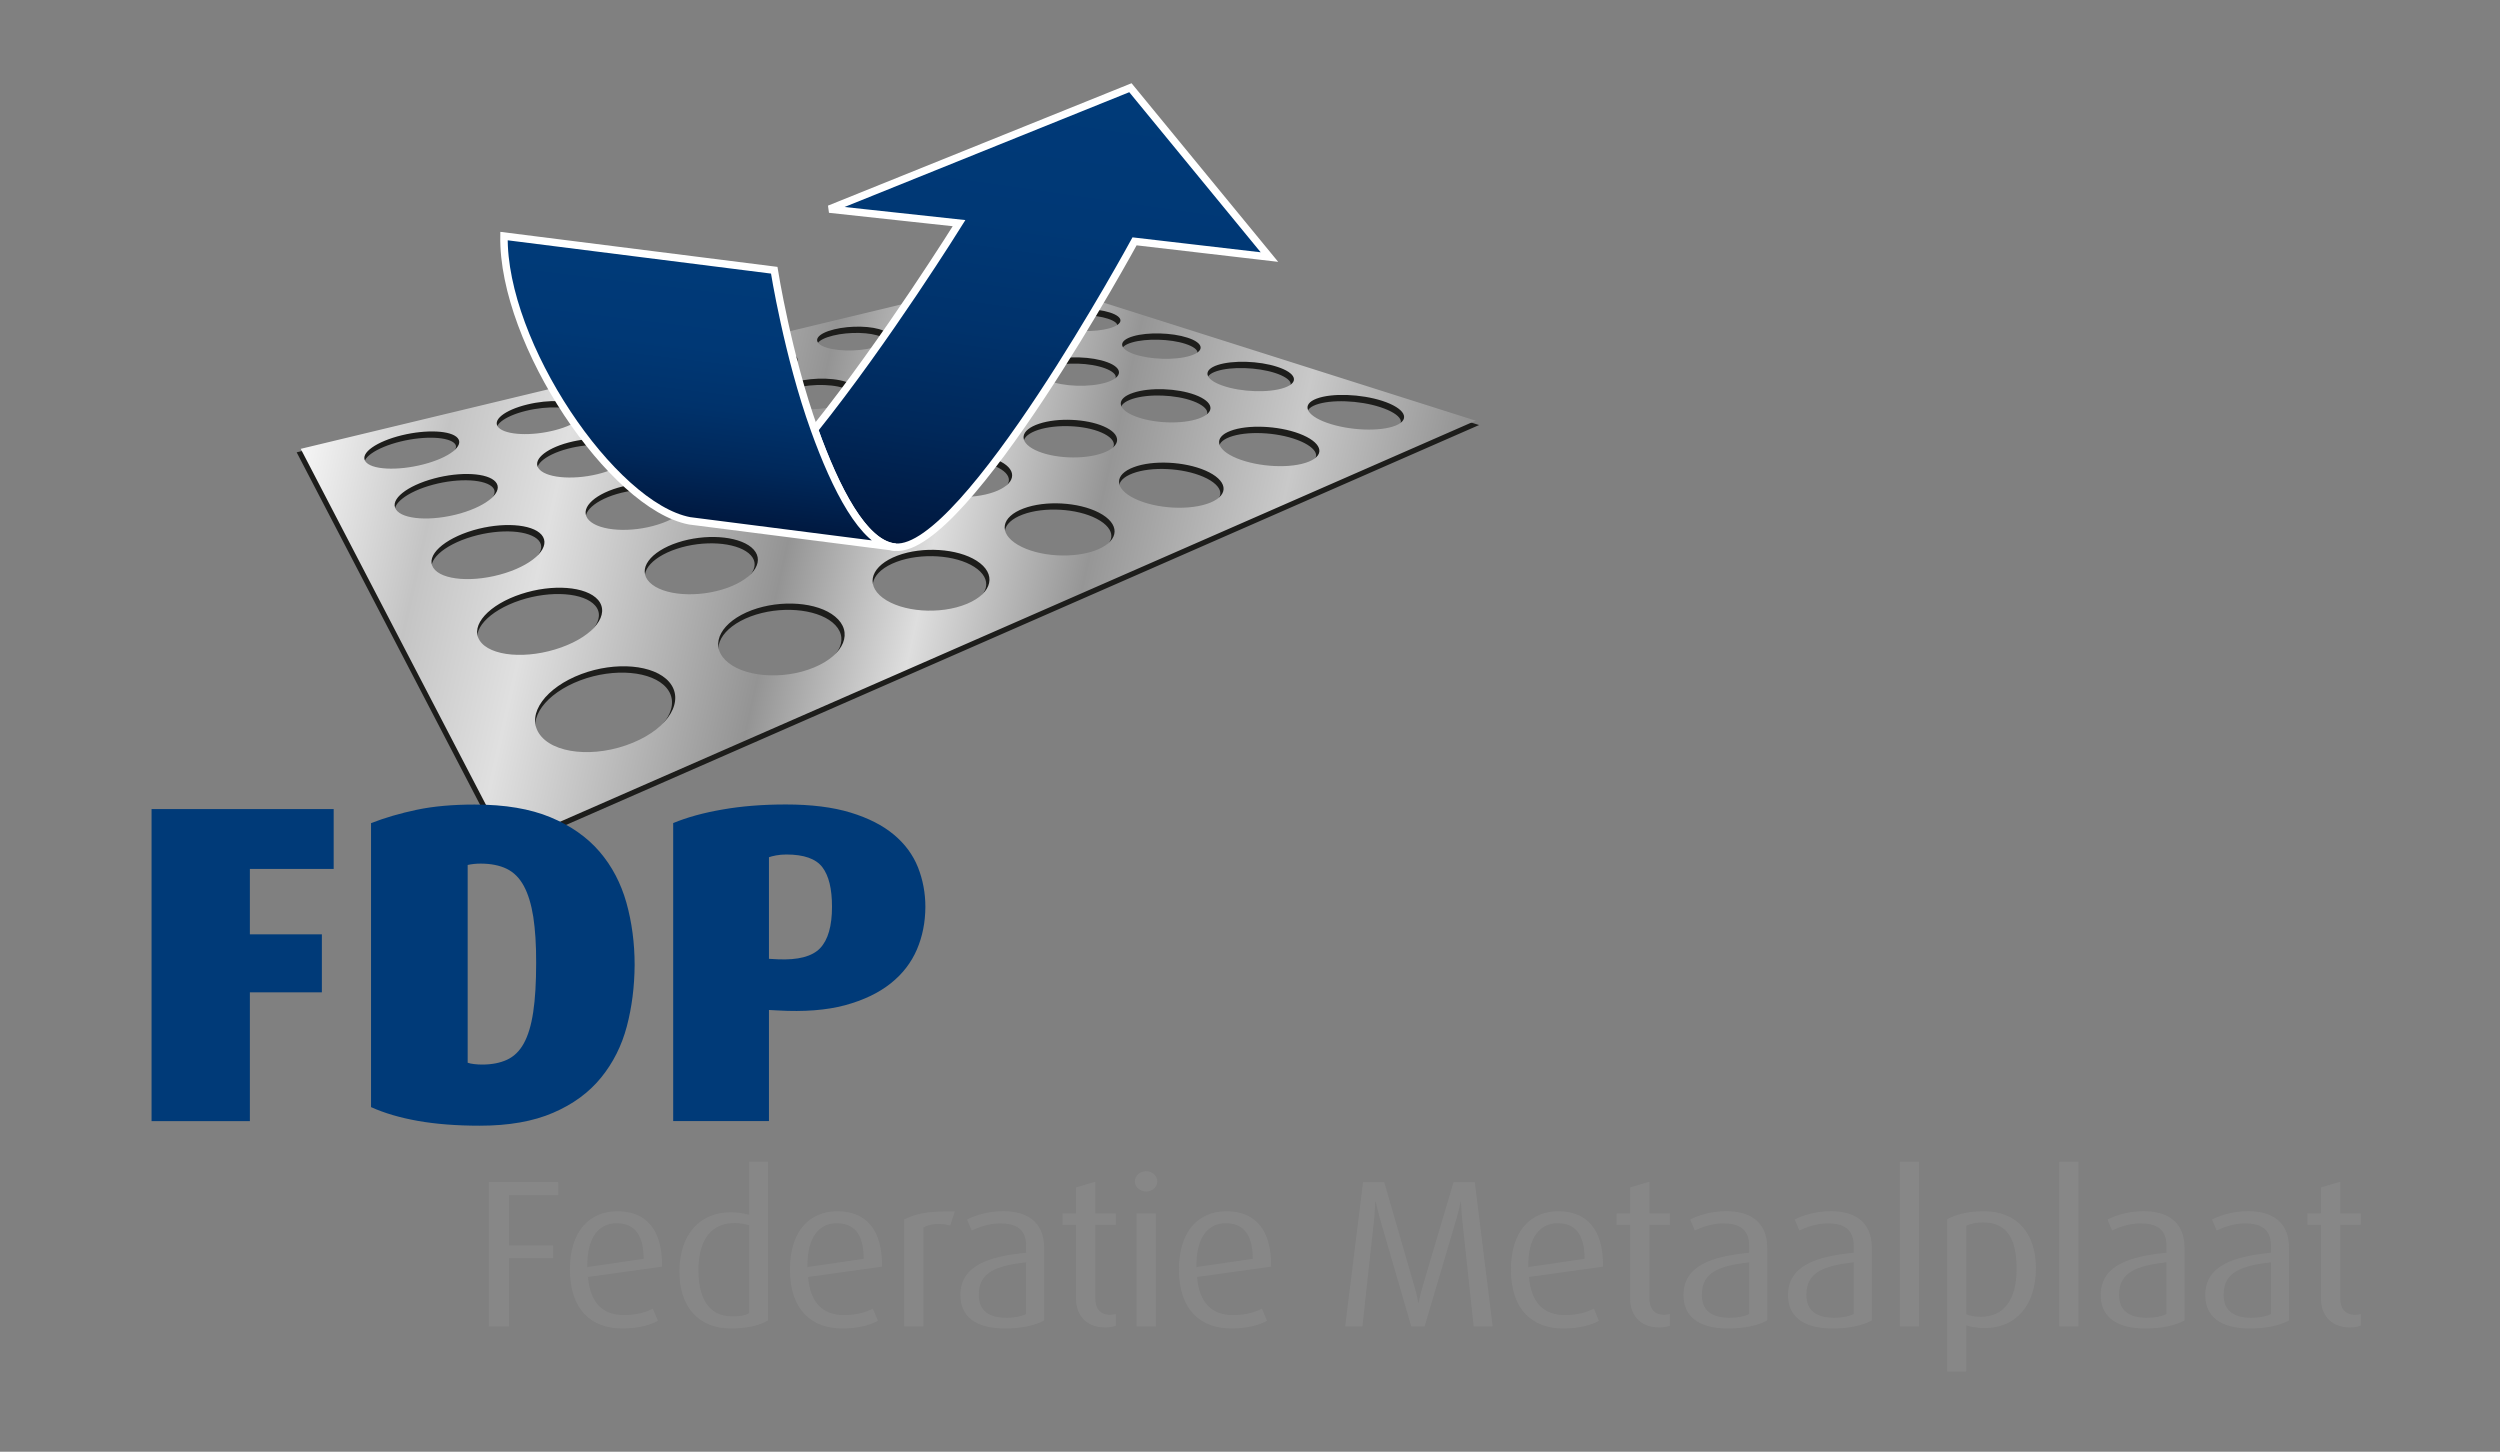 <?xml version="1.0" encoding="utf-8"?>
<!-- Generator: Adobe Illustrator 24.1.0, SVG Export Plug-In . SVG Version: 6.00 Build 0)  -->
<svg version="1.1" id="Laag_1" xmlns="http://www.w3.org/2000/svg" xmlns:xlink="http://www.w3.org/1999/xlink" x="0px" y="0px"
	 viewBox="0 0 313.25 181.9" style="enable-background:new 0 0 313.25 181.9;" xml:space="preserve">
<rect x="0" y="0" width="313.25" height="181.9" fill="#808080" stroke="none"/>
<style type="text/css">
	.st0{fill:#1D1D1B;stroke:#1D1D1B;stroke-width:0.431;}
	.st1{fill:url(#SVGID_1_);}
	.st2{fill:url(#SVGID_2_);stroke:#FFFFFF;stroke-width:0.935;}
	.st3{fill:url(#SVGID_3_);stroke:#FFFFFF;stroke-width:0.935;}
	.st4{fill:#003A78;}
	.st5{fill:#878787;}
</style>
<path class="st0" d="M184.72,53.29l-121.4,53.17L37.49,56.82l90.08-21.66L184.72,53.29z M83.65,86.02c-1.88-2.17-6.71-2.59-11-0.98
	c-4.42,1.66-6.89,4.95-5.32,7.41c1.66,2.6,7.04,3.16,11.79,1.19C83.7,91.73,85.62,88.3,83.65,86.02z M74.74,75.74
	c-1.48-1.71-5.72-2.02-9.63-0.73c-4.02,1.33-6.42,3.91-5.2,5.82c1.28,2,5.94,2.41,10.23,0.87C74.3,80.2,76.28,77.52,74.74,75.74z
	 M67.66,67.58c-1.19-1.37-4.96-1.61-8.56-0.55c-3.68,1.08-5.98,3.17-5.01,4.69c1.01,1.59,5.12,1.9,9.03,0.65
	C66.93,71.17,68.9,69.01,67.66,67.58z M61.92,60.95c-0.98-1.13-4.39-1.31-7.7-0.43c-3.39,0.9-5.58,2.63-4.79,3.87
	c0.82,1.29,4.49,1.52,8.08,0.5C61.01,63.9,62.93,62.12,61.92,60.95z M57.15,55.45c-0.82-0.95-3.92-1.09-7-0.34
	c-3.15,0.77-5.23,2.22-4.57,3.25c0.68,1.07,4,1.25,7.31,0.39C56.13,57.92,58,56.43,57.15,55.45z M104.44,77.82
	c-2.2-1.81-6.79-2.15-10.44-0.79c-3.75,1.41-5.33,4.17-3.33,6.22c2.1,2.15,7.19,2.59,11.15,0.94
	C105.67,82.6,106.75,79.73,104.44,77.82z M93.94,69.15c-1.76-1.45-5.82-1.71-9.2-0.59c-3.47,1.14-5.13,3.35-3.55,4.97
	c1.65,1.69,6.09,2.02,9.75,0.7C94.5,72.95,95.77,70.66,93.94,69.15z M85.46,62.15c-1.44-1.19-5.07-1.38-8.22-0.46
	c-3.23,0.95-4.91,2.77-3.63,4.08c1.33,1.36,5.27,1.61,8.66,0.54C85.59,65.25,86.96,63.39,85.46,62.15z M78.48,56.38
	c-1.2-0.99-4.48-1.14-7.43-0.35c-3.01,0.8-4.67,2.32-3.62,3.4c1.1,1.12,4.63,1.32,7.79,0.41C78.31,58.96,79.72,57.41,78.48,56.38z
	 M72.63,51.55c-1.01-0.84-4.02-0.96-6.78-0.28c-2.82,0.69-4.45,1.98-3.56,2.89c0.92,0.94,4.12,1.09,7.07,0.33
	C72.25,53.73,73.68,52.41,72.63,51.55z M122.18,70.84c-2.41-1.54-6.77-1.82-9.92-0.64c-3.22,1.21-4.13,3.56-1.85,5.28
	c2.38,1.8,7.2,2.16,10.56,0.76C124.24,74.88,124.7,72.44,122.18,70.84z M110.6,63.43c-1.96-1.25-5.84-1.46-8.8-0.49
	c-3.03,1-4.11,2.91-2.28,4.29c1.9,1.44,6.14,1.71,9.3,0.57C111.91,66.7,112.64,64.73,110.6,63.43z M101.12,57.37
	c-1.62-1.03-5.12-1.2-7.91-0.38c-2.86,0.84-4.03,2.43-2.53,3.57c1.56,1.18,5.33,1.38,8.31,0.44
	C101.91,60.08,102.8,58.45,101.12,57.37z M93.22,52.32c-1.37-0.87-4.54-1-7.18-0.3c-2.69,0.72-3.92,2.06-2.67,3.01
	c1.3,0.98,4.7,1.14,7.5,0.34C93.63,54.6,94.63,53.22,93.22,52.32z M86.54,48.05c-1.16-0.75-4.07-0.85-6.57-0.24
	c-2.54,0.62-3.8,1.77-2.73,2.58c1.1,0.83,4.2,0.96,6.84,0.27C86.68,49.99,87.74,48.81,86.54,48.05z M137.5,64.8
	c-2.54-1.32-6.71-1.55-9.43-0.53c-2.8,1.05-3.21,3.07-0.74,4.53c2.56,1.53,7.13,1.82,10.02,0.62
	C140.15,68.26,140.15,66.18,137.5,64.8z M125.2,58.42c-2.1-1.09-5.81-1.26-8.43-0.4c-2.67,0.88-3.31,2.54-1.3,3.74
	c2.08,1.24,6.12,1.46,8.88,0.47C127.06,61.26,127.37,59.55,125.2,58.42z M115.01,53.13c-1.76-0.91-5.12-1.04-7.61-0.31
	c-2.54,0.75-3.33,2.15-1.66,3.14c1.73,1.03,5.35,1.2,7.98,0.36C116.29,55.51,116.83,54.08,115.01,53.13z M106.43,48.68
	c-1.49-0.77-4.56-0.88-6.93-0.25c-2.42,0.64-3.3,1.84-1.89,2.68c1.45,0.87,4.73,1,7.24,0.29C107.29,50.7,107.97,49.48,106.43,48.68z
	 M99.1,44.88c-1.28-0.67-4.1-0.75-6.37-0.19c-2.3,0.57-3.25,1.6-2.04,2.31c1.24,0.74,4.24,0.84,6.62,0.22
	C99.65,46.62,100.42,45.56,99.1,44.88z M150.85,59.54c-2.63-1.14-6.6-1.33-8.99-0.43c-2.46,0.92-2.47,2.67,0.1,3.93
	c2.68,1.31,7.02,1.55,9.52,0.5C153.93,62.53,153.58,60.72,150.85,59.54z M138.1,54c-2.19-0.96-5.76-1.09-8.08-0.34
	c-2.37,0.78-2.65,2.24-0.53,3.29c2.21,1.08,6.07,1.26,8.5,0.39C140.37,56.48,140.36,54.98,138.1,54z M127.41,49.35
	c-1.85-0.8-5.09-0.92-7.32-0.26c-2.28,0.67-2.75,1.91-0.96,2.78c1.85,0.91,5.33,1.05,7.67,0.3
	C129.09,51.46,129.32,50.18,127.41,49.35z M118.32,45.4c-1.58-0.69-4.55-0.78-6.69-0.21c-2.19,0.58-2.79,1.65-1.26,2.4
	c1.57,0.77,4.73,0.88,6.98,0.24C119.56,47.21,119.96,46.11,118.32,45.4z M110.5,42c-1.38-0.6-4.11-0.67-6.17-0.16
	c-2.1,0.51-2.78,1.44-1.47,2.08c1.35,0.66,4.26,0.75,6.41,0.19C111.39,43.56,111.91,42.61,110.5,42z M162.6,54.91
	c-2.68-1-6.46-1.15-8.59-0.35c-2.17,0.82-1.89,2.35,0.76,3.44c2.74,1.13,6.87,1.32,9.07,0.41C165.98,57.51,165.37,55.94,162.6,54.91
	z M149.57,50.06c-2.25-0.84-5.68-0.96-7.75-0.28c-2.12,0.7-2.12,2,0.09,2.91c2.29,0.94,5.98,1.09,8.14,0.31
	C152.16,52.25,151.89,50.93,149.57,50.06z M138.54,45.95c-1.92-0.72-5.04-0.81-7.06-0.22c-2.05,0.61-2.27,1.71-0.39,2.49
	c1.94,0.8,5.28,0.92,7.38,0.25C140.53,47.82,140.52,46.69,138.54,45.95z M129.09,42.43c-1.66-0.62-4.52-0.69-6.48-0.17
	c-1.98,0.53-2.34,1.49-0.73,2.16c1.66,0.68,4.71,0.78,6.74,0.2C130.62,44.05,130.79,43.07,129.09,42.43z M120.9,39.38
	c-1.45-0.54-4.1-0.6-5.98-0.13c-1.91,0.47-2.38,1.32-0.98,1.89c1.44,0.59,4.25,0.67,6.21,0.15C122.07,40.8,122.38,39.93,120.9,39.38
	z M173.01,50.81c-2.69-0.88-6.32-1-8.21-0.29c-1.94,0.73-1.42,2.08,1.26,3.03c2.78,0.99,6.71,1.15,8.65,0.34
	C176.62,53.1,175.8,51.71,173.01,50.81z M159.84,46.53c-2.29-0.74-5.58-0.84-7.45-0.23c-1.9,0.63-1.69,1.78,0.58,2.58
	c2.34,0.83,5.88,0.96,7.8,0.27C162.66,48.48,162.2,47.3,159.84,46.53z M148.6,42.88c-1.96-0.64-4.98-0.71-6.81-0.18
	c-1.86,0.54-1.86,1.54,0.08,2.23c1.99,0.71,5.21,0.81,7.11,0.21C150.83,44.56,150.62,43.54,148.6,42.88z M138.89,39.73
	c-1.71-0.56-4.48-0.62-6.27-0.14c-1.81,0.48-1.98,1.35-0.3,1.95c1.73,0.61,4.68,0.69,6.52,0.16
	C140.66,41.19,140.64,40.3,138.89,39.73z M130.41,36.98c-1.5-0.48-4.07-0.53-5.8-0.11c-1.76,0.43-2.04,1.2-0.58,1.72
	c1.5,0.53,4.22,0.6,6.02,0.13C131.82,38.26,131.95,37.48,130.41,36.98z"/>
<linearGradient id="SVGID_1_" gradientUnits="userSpaceOnUse" x1="41.661" y1="77.857" x2="142.036" y2="92.169" gradientTransform="matrix(1.502 -0.062 0.033 0.803 -33.477 8.107)">
	<stop  offset="0" style="stop-color:#FFFFFF"/>
	<stop  offset="0.14" style="stop-color:#C4C4C4"/>
	<stop  offset="0.24" style="stop-color:#E0E0E0"/>
	<stop  offset="0.44" style="stop-color:#949494"/>
	<stop  offset="0.56" style="stop-color:#DEDEDE"/>
	<stop  offset="0.69" style="stop-color:#969696"/>
	<stop  offset="0.84" style="stop-color:#C9C9C9"/>
	<stop  offset="1" style="stop-color:#8A8A8A"/>
</linearGradient>
<path class="st1" d="M184.91,52.71l-121.4,53.17L37.68,56.24l90.08-21.66L184.91,52.71z M83.84,85.44c-1.88-2.17-6.71-2.59-11-0.98
	c-4.42,1.66-6.89,4.95-5.32,7.41c1.66,2.6,7.04,3.16,11.79,1.19C83.9,91.16,85.81,87.72,83.84,85.44z M74.93,75.16
	c-1.48-1.7-5.72-2.02-9.63-0.73c-4.02,1.32-6.42,3.91-5.2,5.82c1.28,2,5.94,2.41,10.23,0.87C74.49,79.63,76.47,76.95,74.93,75.16z
	 M67.85,67c-1.19-1.37-4.97-1.61-8.56-0.56c-3.68,1.09-5.98,3.18-5,4.7c1.01,1.59,5.12,1.9,9.03,0.66
	C67.12,70.59,69.09,68.43,67.85,67z M62.1,60.38c-0.98-1.13-4.38-1.32-7.7-0.43c-3.4,0.91-5.59,2.63-4.79,3.88
	c0.82,1.29,4.49,1.52,8.08,0.5C61.19,63.32,63.12,61.55,62.1,60.38z M57.34,54.88c-0.82-0.95-3.92-1.09-7-0.34
	c-3.15,0.77-5.23,2.22-4.57,3.25c0.68,1.07,4,1.25,7.31,0.39C56.32,57.34,58.19,55.85,57.34,54.88z M104.63,77.25
	c-2.2-1.82-6.79-2.15-10.44-0.79c-3.75,1.41-5.33,4.17-3.33,6.22c2.1,2.15,7.19,2.6,11.15,0.95
	C105.86,82.02,106.94,79.15,104.63,77.25z M94.13,68.57c-1.76-1.45-5.81-1.71-9.2-0.6c-3.48,1.14-5.13,3.36-3.55,4.98
	c1.65,1.69,6.09,2.02,9.75,0.71C94.69,72.37,95.96,70.09,94.13,68.57z M85.65,61.57c-1.44-1.19-5.07-1.38-8.22-0.46
	c-3.23,0.95-4.9,2.77-3.63,4.08c1.33,1.36,5.27,1.61,8.66,0.53C85.78,64.68,87.15,62.81,85.65,61.57z M78.67,55.81
	c-1.2-0.99-4.49-1.14-7.44-0.36c-3.01,0.8-4.67,2.32-3.61,3.4c1.09,1.12,4.63,1.32,7.79,0.42C78.5,58.39,79.91,56.83,78.67,55.81z
	 M72.82,50.97c-1.01-0.84-4.02-0.96-6.78-0.28c-2.82,0.69-4.45,1.98-3.56,2.89c0.92,0.94,4.12,1.09,7.07,0.32
	C72.44,53.15,73.87,51.84,72.82,50.97z M122.37,70.26c-2.41-1.54-6.78-1.82-9.92-0.64c-3.22,1.21-4.13,3.55-1.85,5.28
	c2.38,1.8,7.2,2.16,10.56,0.76C124.43,74.29,124.89,71.87,122.37,70.26z M110.79,62.86c-1.96-1.25-5.84-1.46-8.8-0.49
	c-3.04,1-4.12,2.91-2.29,4.29c1.91,1.44,6.14,1.71,9.3,0.58C112.1,66.13,112.83,64.16,110.79,62.86z M101.31,56.79
	c-1.62-1.04-5.11-1.2-7.9-0.38c-2.86,0.84-4.04,2.43-2.53,3.56c1.56,1.18,5.34,1.39,8.31,0.44
	C102.09,59.5,102.99,57.87,101.31,56.79z M93.41,51.74c-1.36-0.87-4.54-1-7.18-0.3c-2.69,0.72-3.93,2.06-2.67,3.01
	c1.3,0.98,4.7,1.14,7.51,0.34C93.82,54.02,94.83,52.64,93.41,51.74z M86.73,47.47c-1.17-0.74-4.08-0.84-6.57-0.23
	c-2.54,0.62-3.8,1.77-2.73,2.58c1.1,0.83,4.2,0.96,6.84,0.27C86.86,49.41,87.93,48.23,86.73,47.47z M137.69,64.23
	c-2.55-1.32-6.71-1.55-9.44-0.52c-2.8,1.05-3.2,3.07-0.74,4.54c2.56,1.53,7.13,1.81,10.02,0.61
	C140.34,67.68,140.34,65.6,137.69,64.23z M125.39,57.84c-2.09-1.09-5.81-1.26-8.42-0.4c-2.67,0.88-3.31,2.54-1.3,3.74
	c2.08,1.24,6.12,1.46,8.89,0.47C127.25,60.68,127.56,58.97,125.39,57.84z M115.2,52.56c-1.75-0.91-5.12-1.05-7.61-0.31
	c-2.54,0.75-3.33,2.14-1.66,3.14c1.73,1.03,5.35,1.2,7.98,0.37C116.49,54.94,117.01,53.5,115.2,52.56z M106.62,48.1
	c-1.49-0.77-4.56-0.88-6.93-0.25c-2.42,0.65-3.31,1.84-1.9,2.68c1.45,0.86,4.73,1,7.24,0.28C107.48,50.12,108.15,48.9,106.62,48.1z
	 M99.29,44.3c-1.28-0.66-4.1-0.75-6.37-0.19c-2.3,0.56-3.25,1.6-2.04,2.31c1.24,0.74,4.24,0.84,6.62,0.23
	C99.85,46.04,100.61,44.99,99.29,44.3z M151.04,58.96c-2.63-1.14-6.6-1.33-8.99-0.42c-2.46,0.92-2.47,2.67,0.11,3.93
	c2.68,1.31,7.01,1.54,9.52,0.5C154.12,61.95,153.77,60.15,151.04,58.96z M138.28,53.42c-2.19-0.95-5.75-1.1-8.07-0.33
	c-2.37,0.78-2.65,2.24-0.52,3.29c2.21,1.08,6.07,1.26,8.5,0.38C140.56,55.9,140.55,54.4,138.28,53.42z M127.6,48.77
	c-1.86-0.81-5.09-0.91-7.33-0.26c-2.28,0.67-2.75,1.91-0.96,2.79c1.85,0.9,5.33,1.05,7.67,0.3
	C129.28,50.87,129.51,49.61,127.6,48.77z M118.51,44.83c-1.59-0.69-4.55-0.78-6.7-0.2c-2.19,0.58-2.78,1.65-1.26,2.4
	c1.57,0.77,4.73,0.88,6.99,0.24C119.75,46.63,120.14,45.53,118.51,44.83z M110.69,41.43c-1.37-0.6-4.11-0.67-6.17-0.16
	c-2.1,0.51-2.78,1.45-1.46,2.09c1.35,0.66,4.25,0.75,6.41,0.19C111.58,42.99,112.1,42.04,110.69,41.43z M162.79,54.33
	c-2.67-1-6.46-1.15-8.59-0.35c-2.17,0.81-1.89,2.34,0.76,3.44c2.75,1.13,6.87,1.33,9.07,0.41
	C166.18,56.94,165.56,55.37,162.79,54.33z M149.76,49.48c-2.26-0.84-5.68-0.96-7.75-0.27c-2.12,0.69-2.12,1.99,0.09,2.9
	c2.29,0.95,5.99,1.1,8.14,0.32C152.35,51.67,152.08,50.35,149.76,49.48z M138.73,45.38c-1.92-0.71-5.04-0.81-7.06-0.21
	c-2.05,0.6-2.27,1.71-0.39,2.49c1.94,0.8,5.28,0.91,7.38,0.25C140.72,47.25,140.71,46.11,138.73,45.38z M129.28,41.85
	c-1.66-0.62-4.52-0.69-6.48-0.17c-1.98,0.53-2.35,1.49-0.73,2.16c1.66,0.68,4.71,0.78,6.75,0.2
	C130.81,43.47,130.98,42.49,129.28,41.85z M121.09,38.81c-1.45-0.54-4.1-0.6-5.98-0.14c-1.92,0.47-2.38,1.31-0.99,1.89
	c1.44,0.59,4.25,0.67,6.21,0.16C122.26,40.21,122.57,39.36,121.09,38.81z M173.21,50.23c-2.7-0.87-6.32-1-8.22-0.29
	c-1.93,0.72-1.42,2.07,1.26,3.03c2.78,0.99,6.71,1.15,8.66,0.34C176.8,52.52,175.99,51.14,173.21,50.23z M160.03,45.96
	c-2.29-0.75-5.58-0.84-7.45-0.23c-1.9,0.63-1.69,1.78,0.58,2.58c2.34,0.83,5.88,0.95,7.81,0.26
	C162.85,47.9,162.39,46.72,160.03,45.96z M148.79,42.31c-1.97-0.64-4.98-0.71-6.8-0.18c-1.86,0.54-1.86,1.54,0.07,2.23
	c2,0.71,5.22,0.81,7.11,0.21C151.02,43.98,150.81,42.96,148.79,42.31z M139.08,39.16c-1.71-0.55-4.49-0.61-6.27-0.14
	c-1.81,0.48-1.97,1.35-0.3,1.95c1.72,0.61,4.67,0.69,6.52,0.16C140.84,40.61,140.84,39.73,139.08,39.16z M130.61,36.41
	c-1.5-0.49-4.08-0.53-5.8-0.11c-1.76,0.43-2.04,1.2-0.58,1.72c1.5,0.53,4.23,0.59,6.02,0.12C132.01,37.69,132.14,36.91,130.61,36.41
	z"/>
<g>
	
		<linearGradient id="SVGID_2_" gradientUnits="userSpaceOnUse" x1="121.219" y1="3.787" x2="91.344" y2="83.582" gradientTransform="matrix(1.313 -0.068 0.054 0.693 -17.58 18.004)">
		<stop  offset="0" style="stop-color:#003A78"/>
		<stop  offset="0.281" style="stop-color:#003875"/>
		<stop  offset="0.511" style="stop-color:#00326B"/>
		<stop  offset="0.722" style="stop-color:#00285A"/>
		<stop  offset="0.921" style="stop-color:#001A42"/>
		<stop  offset="1" style="stop-color:#001336"/>
	</linearGradient>
	<path class="st2" d="M141.64,10.99L103.92,26.2l16.25,1.76c0,0-9.08,14.59-18.12,25.87c2.71,7.53,6.23,14.41,10.15,14.73
		c8.75,0.71,29.96-38.32,29.96-38.32l16.9,1.97L141.64,10.99z"/>
</g>
<linearGradient id="SVGID_3_" gradientUnits="userSpaceOnUse" x1="84.531" y1="32.776" x2="70.183" y2="76.212" gradientTransform="matrix(1.313 -0.068 0.054 0.693 -17.58 18.004)">
	<stop  offset="0" style="stop-color:#003A78"/>
	<stop  offset="0.281" style="stop-color:#003875"/>
	<stop  offset="0.511" style="stop-color:#00326B"/>
	<stop  offset="0.722" style="stop-color:#00285A"/>
	<stop  offset="0.921" style="stop-color:#001A42"/>
	<stop  offset="1" style="stop-color:#001336"/>
</linearGradient>
<path class="st3" d="M112.2,68.56c-0.08,0-0.15-0.01-0.22-0.02c-3.83-0.55-7.27-7.32-9.93-14.71c-3.36-9.34-5.04-19.97-5.04-19.97
	l-33.86-4.28c-0.21,13.46,13.6,33.84,23.26,35.68L112.2,68.56z"/>
<g>
	<path class="st4" d="M31.31,108.89v8.18h9.02v7.27h-9.02v16.14H18.99v-39.1h22.82v7.5H31.31z"/>
	<path class="st4" d="M78.54,128.61c-0.64,2.42-1.72,4.57-3.23,6.42c-1.51,1.86-3.51,3.33-6,4.4c-2.49,1.08-5.56,1.62-9.2,1.62
		c-2.9,0-5.48-0.2-7.74-0.6c-2.26-0.4-4.22-0.98-5.88-1.73v-35.58c1.74-0.68,3.66-1.24,5.75-1.68c2.09-0.44,4.51-0.65,7.25-0.65
		c3.77,0,6.93,0.53,9.48,1.59c2.55,1.06,4.6,2.5,6.16,4.32s2.67,3.95,3.36,6.39c0.68,2.44,1.03,5.05,1.03,7.81
		C79.5,123.63,79.18,126.18,78.54,128.61z M66.82,114.88c-0.25-1.57-0.64-2.86-1.18-3.86c-0.54-1-1.25-1.72-2.15-2.16
		c-0.89-0.43-1.98-0.65-3.27-0.65c-0.58,0-1.12,0.06-1.62,0.17v24.78c0.21,0.08,0.48,0.13,0.81,0.17c0.33,0.04,0.66,0.06,1,0.06
		c1.2,0,2.24-0.2,3.11-0.6c0.87-0.4,1.58-1.08,2.11-2.05c0.54-0.97,0.93-2.27,1.18-3.92c0.25-1.65,0.37-3.7,0.37-6.17
		C67.19,118.38,67.06,116.46,66.82,114.88z"/>
	<path class="st4" d="M114.89,118.97c-0.71,1.65-1.8,3.07-3.3,4.26s-3.4,2.1-5.72,2.73c-2.32,0.62-5.12,0.84-8.4,0.65l-1.12-0.06
		v13.92h-12v-37.34c1.74-0.72,3.8-1.29,6.19-1.7c2.38-0.42,5.03-0.63,7.93-0.63c3.19,0,5.9,0.34,8.12,1.02
		c2.22,0.68,4.02,1.6,5.41,2.76c1.39,1.16,2.39,2.52,3.02,4.09c0.62,1.57,0.93,3.23,0.93,4.97
		C115.94,115.56,115.59,117.33,114.89,118.97z M103.04,108.66c-0.81-1.06-2.31-1.59-4.51-1.59c-0.46,0-0.88,0.04-1.28,0.11
		c-0.39,0.08-0.7,0.15-0.9,0.23v12.73l1.12,0.06c2.53,0.11,4.29-0.35,5.29-1.39c0.99-1.04,1.49-2.78,1.49-5.2
		C104.25,111.37,103.85,109.72,103.04,108.66z"/>
</g>
<g>
	<path class="st5" d="M63.77,149.75v6.31h5.55v1.6h-5.55v8.54h-2.52v-18.08h8.7v1.63H63.77z"/>
	<path class="st5" d="M73.67,160c0.27,3.21,1.83,4.78,4.49,4.78c1.67,0,2.87-0.39,3.64-0.81l0.63,1.52
		c-0.9,0.53-2.46,0.97-4.46,0.97c-3.86,0-6.56-2.34-6.56-7.39c0-4.81,2.46-7.3,5.94-7.3c3.53,0,5.66,2.21,5.61,6.94L73.67,160z
		 M77.25,153.27c-2.13,0-3.72,1.66-3.66,5.49l7.06-1.03C80.64,154.53,79.36,153.27,77.25,153.27z"/>
	<path class="st5" d="M91.61,166.46c-4.21,0-6.48-2.84-6.48-7.12c0-4.71,2.6-7.44,6.4-7.44c0.82,0,1.53,0.1,2.32,0.31v-6.65h2.38
		v19.89C95.25,166.04,93.66,166.46,91.61,166.46z M93.85,153.51c-0.6-0.16-1.2-0.26-1.83-0.26c-3.42,0-4.51,2.84-4.51,5.91
		c0,3.34,1.2,5.78,4.21,5.78c0.98,0,1.67-0.1,2.13-0.39V153.51z"/>
	<path class="st5" d="M101.25,160c0.27,3.21,1.83,4.78,4.48,4.78c1.67,0,2.87-0.39,3.64-0.81l0.63,1.52
		c-0.9,0.53-2.46,0.97-4.46,0.97c-3.85,0-6.56-2.34-6.56-7.39c0-4.81,2.46-7.3,5.93-7.3c3.53,0,5.66,2.21,5.61,6.94L101.25,160z
		 M104.83,153.27c-2.13,0-3.71,1.66-3.66,5.49l7.05-1.03C108.22,154.53,106.94,153.27,104.83,153.27z"/>
	<path class="st5" d="M119.06,153.56c-1.2-0.34-2.57-0.24-3.36,0.26v12.38h-2.41v-13.4c1.45-0.71,2.85-1.08,6.35-1L119.06,153.56z"
		/>
	<path class="st5" d="M125.95,166.46c-3.83,0-5.61-1.6-5.61-4.18c0-3.76,3.66-4.86,8.23-5.31v-0.87c0-2.18-1.37-2.81-3.26-2.81
		c-1.42,0-2.73,0.5-3.56,0.89l-0.57-1.37c0.85-0.45,2.49-1.05,4.51-1.05c2.74,0,5.14,1.13,5.14,4.6v9.09
		C129.72,166.07,128,166.46,125.95,166.46z M128.58,158.16c-3.72,0.45-5.94,1.21-5.94,4.07c0,2.05,1.31,2.89,3.5,2.89
		c0.93,0,1.83-0.16,2.43-0.47V158.16z"/>
	<path class="st5" d="M138.5,166.33c-2.68,0-3.67-1.84-3.67-3.57v-9.28h-1.7v-1.44h1.7v-3.26l2.41-0.71v3.97h2.57v1.44h-2.57v9.22
		c0,1.13,0.52,2.05,1.86,2.05c0.25,0,0.47-0.05,0.71-0.1v1.47C139.54,166.2,139.1,166.33,138.5,166.33z"/>
	<path class="st5" d="M143.62,149.3c-0.79,0-1.42-0.58-1.42-1.26c0-0.71,0.63-1.29,1.42-1.29c0.76,0,1.39,0.58,1.39,1.29
		C145.01,148.73,144.38,149.3,143.62,149.3z M142.42,166.2v-14.16h2.41v14.16H142.42z"/>
	<path class="st5" d="M149.99,160c0.27,3.21,1.83,4.78,4.49,4.78c1.67,0,2.87-0.39,3.64-0.81l0.63,1.52
		c-0.9,0.53-2.46,0.97-4.46,0.97c-3.86,0-6.57-2.34-6.57-7.39c0-4.81,2.46-7.3,5.94-7.3c3.53,0,5.67,2.21,5.61,6.94L149.99,160z
		 M153.58,153.27c-2.13,0-3.72,1.66-3.67,5.49l7.06-1.03C156.97,154.53,155.68,153.27,153.58,153.27z"/>
	<path class="st5" d="M184.65,166.2c-0.03-0.24-1.45-13.53-1.45-13.53c-0.11-1.13-0.13-2.13-0.13-2.13h-0.05c0,0-0.19,1-0.52,2.13
		c0,0-3.89,13.22-4,13.53h-1.67c-0.08-0.26-3.94-13.56-3.94-13.56c-0.3-1.08-0.52-2.1-0.52-2.1h-0.05c0,0-0.03,1.03-0.13,2.1
		c0,0-1.45,13.3-1.48,13.56h-2.16l2.24-18.08h2.65l3.78,13.06c0.36,1.21,0.49,2.05,0.49,2.05h0.05c0,0,0.14-0.84,0.49-2.02
		l3.88-13.09h2.66l2.24,18.08H184.65z"/>
	<path class="st5" d="M191.58,160c0.27,3.21,1.83,4.78,4.49,4.78c1.67,0,2.88-0.39,3.64-0.81l0.63,1.52
		c-0.9,0.53-2.46,0.97-4.46,0.97c-3.86,0-6.56-2.34-6.56-7.39c0-4.81,2.46-7.3,5.93-7.3c3.53,0,5.66,2.21,5.61,6.94L191.58,160z
		 M195.16,153.27c-2.13,0-3.72,1.66-3.67,5.49l7.06-1.03C198.55,154.53,197.27,153.27,195.16,153.27z"/>
	<path class="st5" d="M207.93,166.33c-2.68,0-3.67-1.84-3.67-3.57v-9.28h-1.7v-1.44h1.7v-3.26l2.41-0.71v3.97h2.57v1.44h-2.57v9.22
		c0,1.13,0.52,2.05,1.86,2.05c0.25,0,0.47-0.05,0.71-0.1v1.47C208.97,166.2,208.53,166.33,207.93,166.33z"/>
	<path class="st5" d="M216.55,166.46c-3.83,0-5.61-1.6-5.61-4.18c0-3.76,3.67-4.86,8.23-5.31v-0.87c0-2.18-1.37-2.81-3.25-2.81
		c-1.42,0-2.74,0.5-3.56,0.89l-0.58-1.37c0.85-0.45,2.49-1.05,4.51-1.05c2.74,0,5.14,1.13,5.14,4.6v9.09
		C220.32,166.07,218.6,166.46,216.55,166.46z M219.18,158.16c-3.72,0.45-5.94,1.21-5.94,4.07c0,2.05,1.31,2.89,3.5,2.89
		c0.93,0,1.83-0.16,2.43-0.47V158.16z"/>
	<path class="st5" d="M229.65,166.46c-3.83,0-5.61-1.6-5.61-4.18c0-3.76,3.67-4.86,8.23-5.31v-0.87c0-2.18-1.37-2.81-3.25-2.81
		c-1.42,0-2.74,0.5-3.56,0.89l-0.58-1.37c0.85-0.45,2.49-1.05,4.52-1.05c2.74,0,5.14,1.13,5.14,4.6v9.09
		C233.43,166.07,231.7,166.46,229.65,166.46z M232.28,158.16c-3.72,0.45-5.94,1.21-5.94,4.07c0,2.05,1.31,2.89,3.5,2.89
		c0.93,0,1.83-0.16,2.43-0.47V158.16z"/>
	<path class="st5" d="M238.05,166.2v-20.63h2.41v20.63H238.05z"/>
	<path class="st5" d="M248.67,166.41c-0.85,0-1.75-0.16-2.3-0.34v5.78h-2.38v-19.08c0.99-0.55,2.49-1,4.6-1
		c4.16,0,6.51,2.79,6.51,7.12C255.1,163.6,252.55,166.41,248.67,166.41z M248.48,153.17c-0.9,0-1.53,0.16-2.11,0.4v11.12
		c0.46,0.18,1.07,0.31,1.8,0.31c2.98,0,4.51-2.23,4.51-5.99C252.69,155.4,251.6,153.17,248.48,153.17z"/>
	<path class="st5" d="M258.02,166.2v-20.63h2.41v20.63H258.02z"/>
	<path class="st5" d="M268.83,166.46c-3.83,0-5.61-1.6-5.61-4.18c0-3.76,3.67-4.86,8.24-5.31v-0.87c0-2.18-1.37-2.81-3.26-2.81
		c-1.42,0-2.74,0.5-3.56,0.89l-0.57-1.37c0.85-0.45,2.49-1.05,4.51-1.05c2.74,0,5.14,1.13,5.14,4.6v9.09
		C272.6,166.07,270.88,166.46,268.83,166.46z M271.46,158.16c-3.72,0.45-5.94,1.21-5.94,4.07c0,2.05,1.31,2.89,3.5,2.89
		c0.93,0,1.83-0.16,2.43-0.47V158.16z"/>
	<path class="st5" d="M281.93,166.46c-3.83,0-5.61-1.6-5.61-4.18c0-3.76,3.67-4.86,8.23-5.31v-0.87c0-2.18-1.37-2.81-3.25-2.81
		c-1.42,0-2.74,0.5-3.55,0.89l-0.58-1.37c0.85-0.45,2.49-1.05,4.51-1.05c2.74,0,5.14,1.13,5.14,4.6v9.09
		C285.71,166.07,283.98,166.46,281.93,166.46z M284.56,158.16c-3.72,0.45-5.94,1.21-5.94,4.07c0,2.05,1.31,2.89,3.5,2.89
		c0.93,0,1.83-0.16,2.43-0.47V158.16z"/>
	<path class="st5" d="M294.49,166.33c-2.68,0-3.67-1.84-3.67-3.57v-9.28h-1.7v-1.44h1.7v-3.26l2.41-0.71v3.97h2.57v1.44h-2.57v9.22
		c0,1.13,0.52,2.05,1.86,2.05c0.25,0,0.47-0.05,0.71-0.1v1.47C295.53,166.2,295.09,166.33,294.49,166.33z"/>
</g>
</svg>
